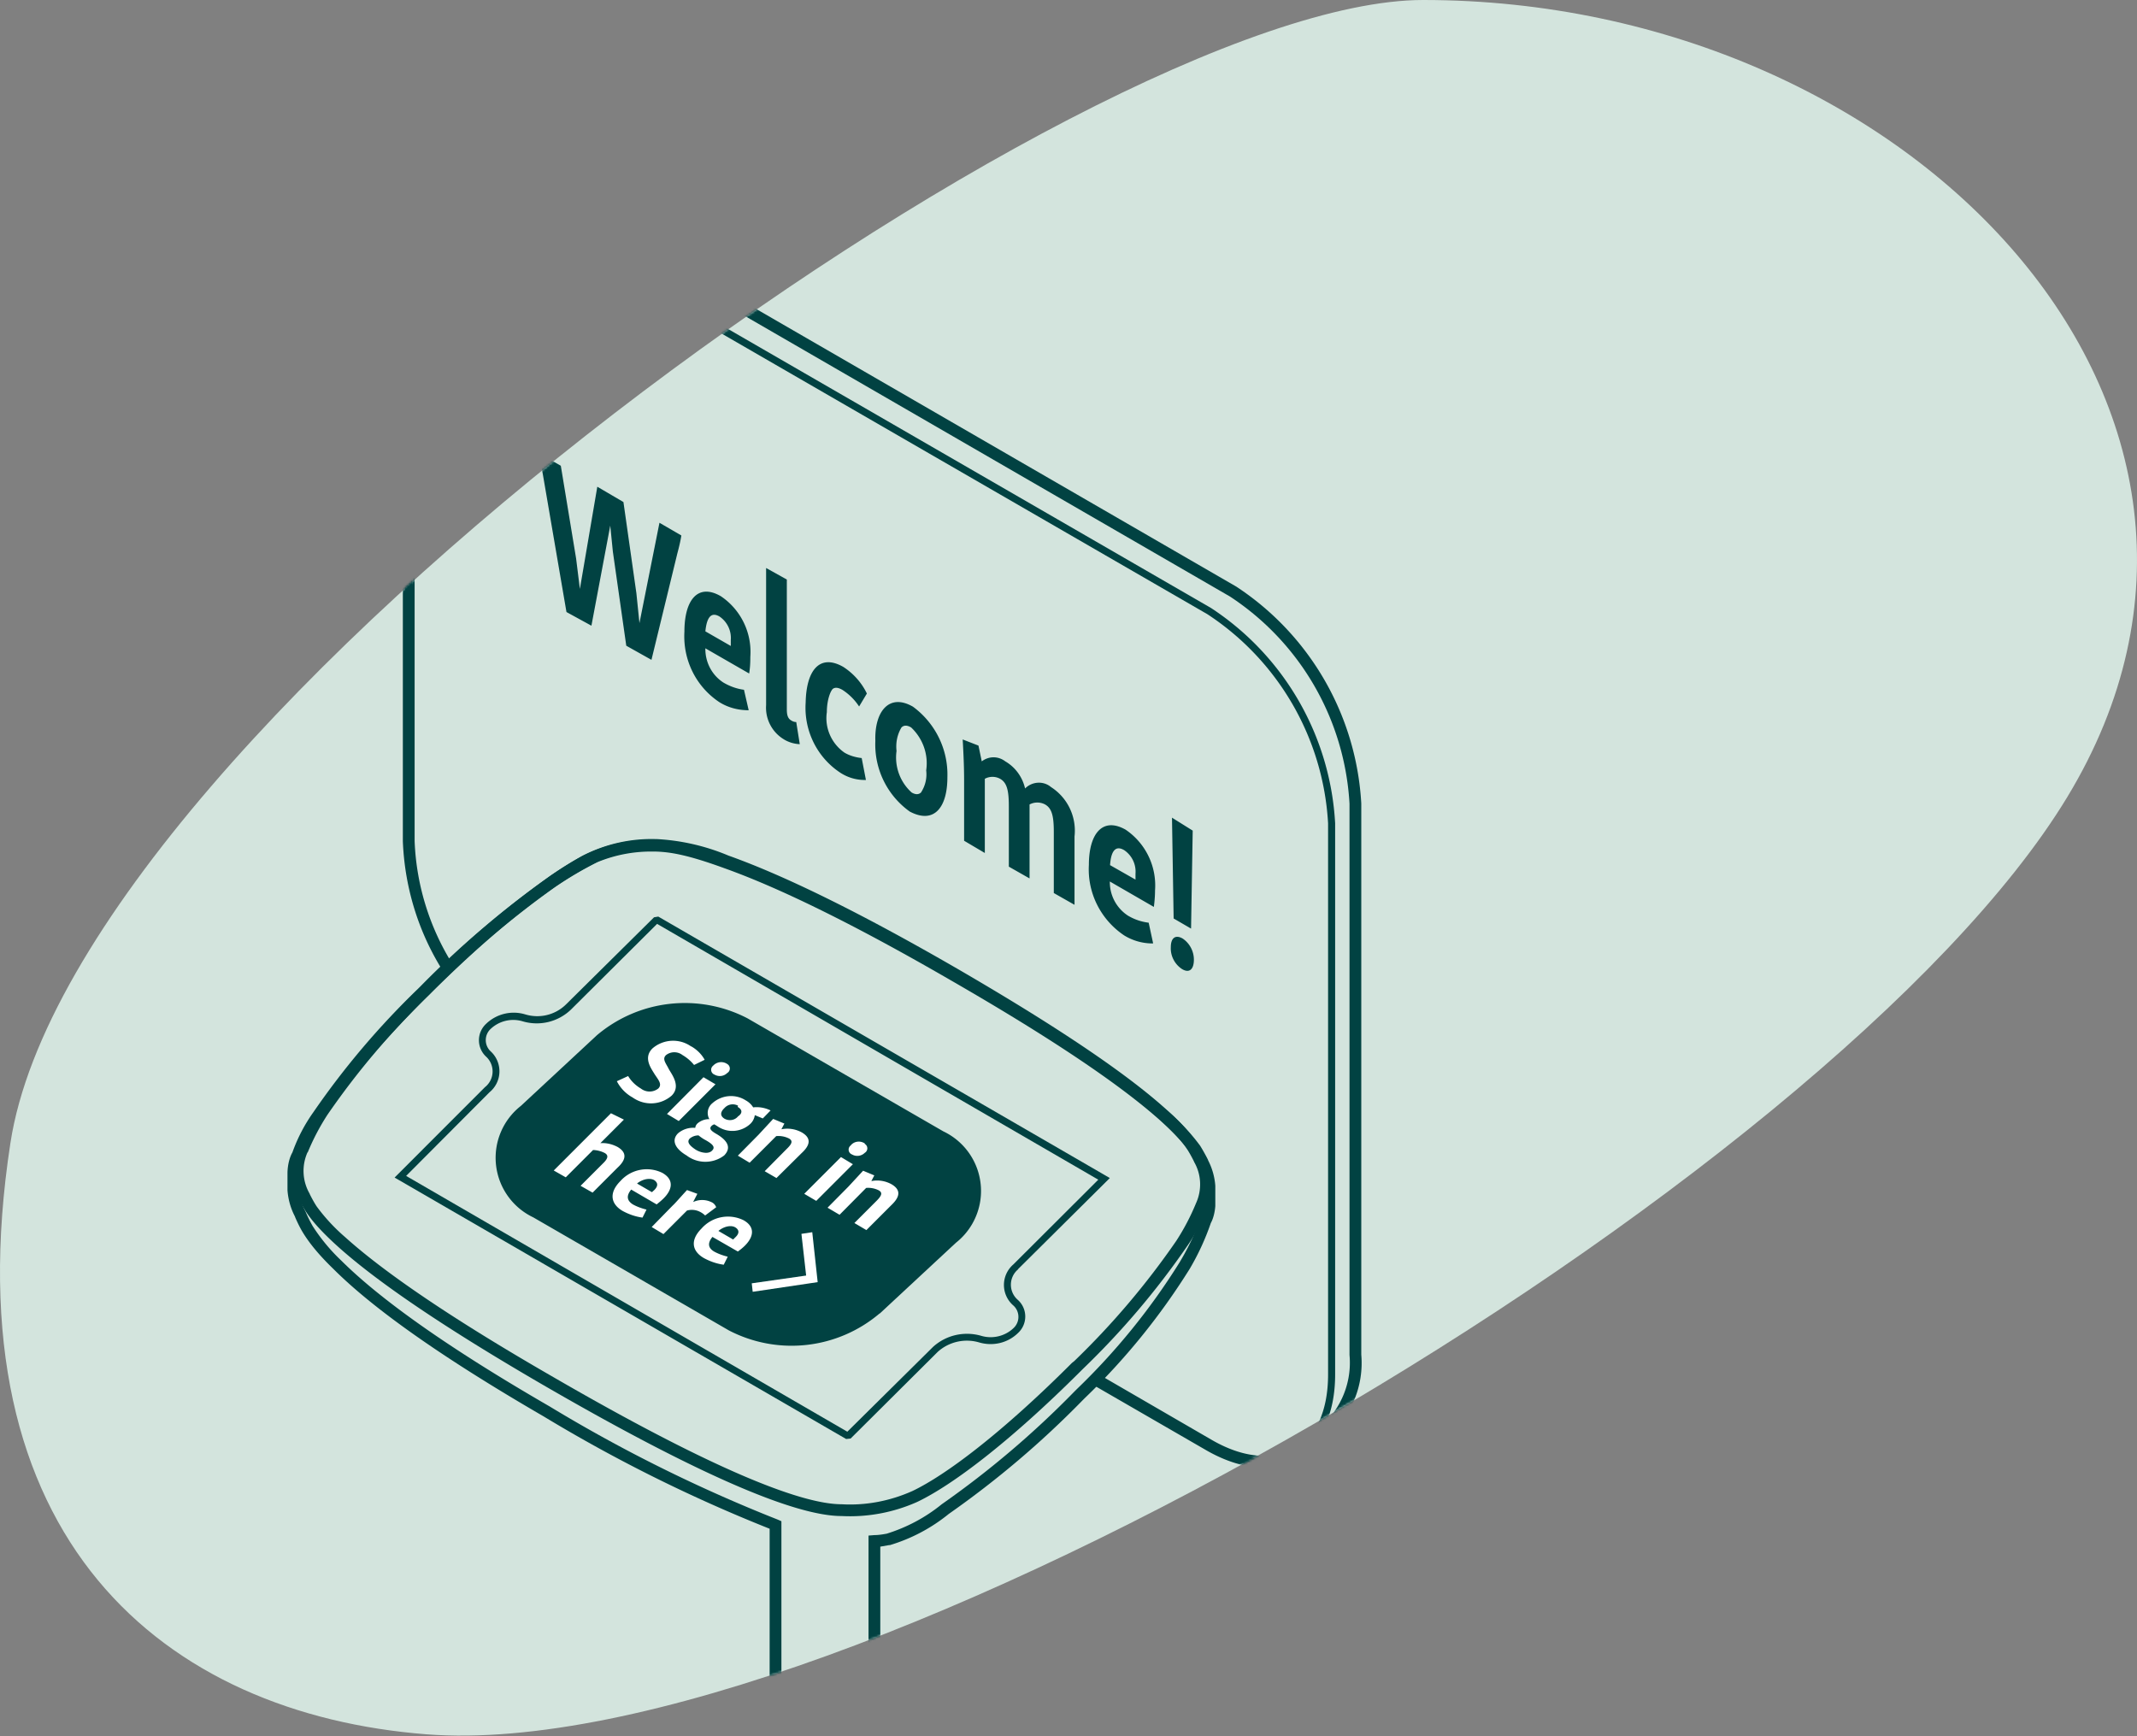 <svg
  width="948.98"
  height="770.985"
  fill="none"
  xmlns="http://www.w3.org/2000/svg"
>
  <rect width="100%" height="100%" fill="#808080" stroke="none"/>
  <defs>
    <mask maskUnits="userSpaceOnUse" id="j">
      <path
        d="M917.663 290.209C813.907 461.376 375.138 720.872 189.057 706.405c-115.65-8.991-211.912-85.987-184.767-262.6C33.06 256.612 481.47-63.79 631.663-63.79c217.282 0 389.76 182.833 286 354z"
        fill="#fff"
        transform="translate(.337 -.209)"
      />
    </mask>
    <mask maskUnits="userSpaceOnUse" id="i">
      <path
        d="M917.663 290.209C813.907 461.376 375.138 720.872 189.057 706.405c-115.65-8.991-211.912-85.987-184.767-262.6C33.06 256.612 481.47-63.79 631.663-63.79c217.282 0 389.76 182.833 286 354z"
        fill="#fff"
        transform="translate(.337 -.209)"
      />
    </mask>
    <mask maskUnits="userSpaceOnUse" id="h">
      <path
        d="M917.663 290.209C813.907 461.376 375.138 720.872 189.057 706.405c-115.65-8.991-211.912-85.987-184.767-262.6C33.06 256.612 481.47-63.79 631.663-63.79c217.282 0 389.76 182.833 286 354z"
        fill="#fff"
        transform="translate(.337 -.209)"
      />
    </mask>
    <mask maskUnits="userSpaceOnUse" id="g">
      <path
        d="M917.663 290.209C813.907 461.376 375.138 720.872 189.057 706.405c-115.65-8.991-211.912-85.987-184.767-262.6C33.06 256.612 481.47-63.79 631.663-63.79c217.282 0 389.76 182.833 286 354z"
        fill="#fff"
        transform="translate(.337 -.209)"
      />
    </mask>
    <mask maskUnits="userSpaceOnUse" id="f">
      <path
        d="M917.663 290.209C813.907 461.376 375.138 720.872 189.057 706.405c-115.65-8.991-211.912-85.987-184.767-262.6C33.06 256.612 481.47-63.79 631.663-63.79c217.282 0 389.76 182.833 286 354z"
        fill="#fff"
        transform="translate(.337 -.209)"
      />
    </mask>
    <mask maskUnits="userSpaceOnUse" id="e">
      <path
        d="M917.663 290.209C813.907 461.376 375.138 720.872 189.057 706.405c-115.65-8.991-211.912-85.987-184.767-262.6C33.06 256.612 481.47-63.79 631.663-63.79c217.282 0 389.76 182.833 286 354z"
        fill="#fff"
        transform="translate(.337 -.209)"
      />
    </mask>
    <mask maskUnits="userSpaceOnUse" id="d">
      <path
        d="M917.663 290.209C813.907 461.376 375.138 720.872 189.057 706.405c-115.65-8.991-211.912-85.987-184.767-262.6C33.06 256.612 481.47-63.79 631.663-63.79c217.282 0 389.76 182.833 286 354z"
        fill="#fff"
        transform="translate(.337 -.209)"
      />
    </mask>
    <mask maskUnits="userSpaceOnUse" id="c">
      <path
        d="M917.663 290.209C813.907 461.376 375.138 720.872 189.057 706.405c-115.65-8.991-211.912-85.987-184.767-262.6C33.06 256.612 481.47-63.79 631.663-63.79c217.282 0 389.76 182.833 286 354z"
        fill="#fff"
        transform="translate(.337 -.209)"
      />
    </mask>
    <mask maskUnits="userSpaceOnUse" id="b">
      <path
        d="M917.663 290.209C813.907 461.376 375.138 720.872 189.057 706.405c-115.65-8.991-211.912-85.987-184.767-262.6C33.06 256.612 481.47-63.79 631.663-63.79c217.282 0 389.76 182.833 286 354z"
        fill="#fff"
        transform="translate(.337 -.209)"
      />
    </mask>
    <mask maskUnits="userSpaceOnUse" id="a">
      <path
        d="M917.663 290.209C813.907 461.376 375.138 720.872 189.057 706.405c-115.65-8.991-211.912-85.987-184.767-262.6C33.06 256.612 481.47-63.79 631.663-63.79c217.282 0 389.76 182.833 286 354z"
        fill="#fff"
        transform="translate(.337 -.209)"
      />
    </mask>
  </defs>
  <path
    d="M918 354C814.244 525.167 375.475 784.663 189.394 770.196 73.744 761.205-22.517 684.209 4.627 507.597 33.398 320.402 481.808 0 632 0c217.282 0 389.76 182.833 286 354z"
    fill="#d3e4dd"
  />
  <path
    d="m486.807 551.418 49.242 28.452c17.459 10.042 34.186 10.146 44.955.628l9.409-7.323a42.568 42.568 0 0 0 11.496-16.157 42.61 42.61 0 0 0 2.932-19.616V292.634a123.476 123.476 0 0 0-16.3-54.778 123.405 123.405 0 0 0-39.215-41.56L248.544 22.344c-16.204-9.414-31.573-10.251-42.759-2.615l-9.619 7.74a40.797 40.797 0 0 0-16.936 37.343V309.37c.836 21.234 7.318 41.632 18.818 59.205l4.391-2.824a111.136 111.136 0 0 1-17.982-56.485V64.498c-.653-6.3.378-12.66 2.986-18.43a35.767 35.767 0 0 1 11.86-14.414l9.618-7.741c9.2-6.276 22.478-5.44 37.01 2.929l300.572 173.847a117.96 117.96 0 0 1 37.501 39.703 118.039 118.039 0 0 1 15.609 52.347v244.767a37.457 37.457 0 0 1-12.545 31.59l-9.41 7.322c-9.095 8.054-23.314 7.95-38.996-1.046l-49.241-28.556z"
    fill="#014242"
    transform="translate(-.337 64.209)"
    mask="url(#a)"
    style="opacity: 1; mix-blend-mode: normal; fill: #014242; fill-opacity: 1"
  />
  <path
    d="M531.659 442.948a87.192 87.192 0 0 0-13.382-14.435c-17.146-15.481-46.942-35.879-92.524-62.343-44.119-25.523-77.574-41.736-101.933-50.418a95.203 95.203 0 0 0-31.678-7.322h-.418a66.465 66.465 0 0 0-32.514 7.322c-4.182 2.301-8.991 5.23-14.637 9.101a419.052 419.052 0 0 0-56.142 47.907l-1.045 1.046a354.181 354.181 0 0 0-46.001 54.184 72.157 72.157 0 0 0-9.409 17.782 25.116 25.116 0 0 0 1.359 22.908c-.836-1.465 1.673 3.556 3.45 6.066 2.718 3.975 7.005 8.682 13.382 14.436 17.146 15.481 46.837 35.878 92.524 62.342 72.87 42.154 112.493 57.531 131.311 57.531a73.151 73.151 0 0 0 33.664-6.276c15.369-7.322 40.774-26.36 72.451-57.949l1.046-1.046a354.302 354.302 0 0 0 46.001-54.079 72.201 72.201 0 0 0 9.2-17.783 25.118 25.118 0 0 0-1.255-22.907c.732 1.464-1.777-3.557-3.45-6.067zm-394.665 4.602a101.552 101.552 0 0 1 8.782-16.736 349.36 349.36 0 0 1 45.269-53.347l1.046-1.046c21.223-21.025 39.727-36.61 55.409-47.28a159.772 159.772 0 0 1 18.819-10.983 61.344 61.344 0 0 1 25.823-4.498c6.273 0 14.428 1.465 29.9 7.008 24.046 8.578 57.188 24.686 100.993 50.105 45.478 26.15 74.855 46.443 91.792 61.715 5.959 5.334 10.037 9.727 12.546 13.493 1.463 2.092 3.763 6.695 3.136 5.649 3.346 5.648 3.659 12.552.941 18.514a101.4 101.4 0 0 1-8.782 16.736 349.264 349.264 0 0 1-45.269 53.347l-1.045.837c-31.26 31.276-56.142 49.895-70.883 56.903-9.828 4.393-20.596 6.485-31.364 5.858-17.773 0-56.665-15.063-128.802-56.903-45.373-26.151-74.751-46.444-91.688-61.715a82.314 82.314 0 0 1-12.545-13.494c-1.464-2.092-3.764-6.694-3.137-5.648a20.202 20.202 0 0 1-1.045-18.515z"
    fill="#014242"
    transform="translate(-.337 64.209)"
    mask="url(#b)"
    style="opacity: 1; mix-blend-mode: normal; fill: #014242; fill-opacity: 1"
  />
  <path
    d="m452.511 499.43-.105.105a8.892 8.892 0 0 0 0 13.598 9.937 9.937 0 0 1 0 14.644c-4.6 4.498-11.186 5.962-17.25 4.184a19.345 19.345 0 0 0-18.4 4.184l-38.683 38.494-1.986.209L175.566 458.74l1.464-1.464 38.682-38.703a8.894 8.894 0 0 0 .523-13.493 9.947 9.947 0 0 1-3.218-7.322 9.944 9.944 0 0 1 3.218-7.323 17.663 17.663 0 0 1 17.25-4.184c6.482 1.988 13.382.314 18.191-4.393l39.101-38.702 1.881-.314L493.18 458.95l-40.774 40.48zm35.546-39.748L292.136 346.084l-38.265 38.075a21.946 21.946 0 0 1-21.327 5.23 14.632 14.632 0 0 0-14.218 3.243 6.806 6.806 0 0 0-2.272 5.073 6.802 6.802 0 0 0 2.272 5.073 12.034 12.034 0 0 1-.628 18.096l-37.009 37.134L376.61 571.605l38.055-37.656c5.75-5.23 13.8-7.113 21.432-4.917 4.914 1.465 10.455.21 14.218-3.347a6.796 6.796 0 0 0 1.678-7.852 6.796 6.796 0 0 0-1.678-2.294 12.04 12.04 0 0 1-4.16-9.101 12.04 12.04 0 0 1 4.16-9.1z"
    fill="#014242"
    transform="translate(-.337 64.209)"
    mask="url(#c)"
    style="opacity: 1; mix-blend-mode: normal; fill: #014242; fill-opacity: 1"
  />
  <path
    d="M395.327 622.025a75.995 75.995 0 0 0 26.345-13.913 418.213 418.213 0 0 0 59.383-50.417l1.046-1.046a298.862 298.862 0 0 0 46.523-57.322 110.683 110.683 0 0 0 9.409-20.397c1.046-1.883 1.778-4.707 1.987-7.532v-8.995a29.272 29.272 0 0 0-3.346-11.611c.836 1.36-1.777-3.661-3.45-6.276a87.862 87.862 0 0 0-13.591-14.54c-17.25-15.69-47.255-36.297-93.361-62.97-44.432-25.627-77.991-41.945-102.665-50.836a98.222 98.222 0 0 0-31.782-7.427h-.418a67.197 67.197 0 0 0-32.932 7.427c-4.182 2.301-8.991 5.23-14.637 9.205a420.682 420.682 0 0 0-56.769 48.43l-1.045 1.046a356.73 356.73 0 0 0-46.419 54.707 73.216 73.216 0 0 0-9.409 17.991c-1.36 2.406-2.091 5.649-2.196 8.891v7.95c.314 4.184 1.464 8.159 3.346 11.715-.314-.523 1.672 4.08 3.345 6.799 2.823 4.707 7.109 10.042 13.591 16.318 17.355 17.364 47.464 38.912 93.465 65.586a675.334 675.334 0 0 0 100.365 49.894v521.748h5.227V611.355l-1.672-.732a670.257 670.257 0 0 1-101.202-50.209c-45.791-26.464-75.483-47.803-92.628-64.853a82.048 82.048 0 0 1-12.65-15.272 62.75 62.75 0 0 1-3.241-6.589 23.229 23.229 0 0 1-2.719-9.415v-7.74c0-2.406.628-4.812 1.778-7.009l1.777-4.393c1.568-3.347 3.868-7.636 7.214-12.552 9.409-14.54 24.255-32.426 45.687-53.87l1.045-1.046a415.676 415.676 0 0 1 56.037-47.907 159.43 159.43 0 0 1 18.819-11.088c8.155-3.347 16.727-4.916 25.509-4.707h.628c6.691.209 14.636 1.674 30.109 7.322 24.359 8.682 57.71 24.895 101.724 50.418 45.896 26.464 75.588 46.862 92.629 62.238 6.064 5.544 10.141 10.042 12.755 13.703 1.463 2.092 3.868 7.008 3.136 5.753 1.568 2.824 2.509 6.067 2.718 9.414v8.368a15.7 15.7 0 0 1-1.672 5.858l-1.778 5.23c-1.673 3.975-3.973 8.786-7.318 14.33a293.749 293.749 0 0 1-45.583 56.171l-1.045 1.046a414.284 414.284 0 0 1-58.86 50c-7.318 5.962-15.682 10.355-24.464 13.075-1.777.314-3.659.628-5.541.628l-2.509.209v518.094h5.227V622.652l4.182-.732z"
    fill="#014242"
    transform="translate(-.337 64.209)"
    mask="url(#d)"
    style="opacity: 1; mix-blend-mode: normal; fill: #014242; fill-opacity: 1"
  />
  <path
    d="M386.022 1135.41c0 6.28-8.573 11.92-19.341 11.92-10.873 0-19.446-5.64-19.446-11.82h-5.228c0 9.63 11.187 17.05 24.674 17.05 13.382 0 24.568-7.32 24.568-17.05h-5.227zm113.642 24.79v20.92c0 47.38-59.278 86.4-132.565 86.4-73.288 0-132.775-39.43-132.775-86.92v-20.92h-5.227v20.92c0 50.94 62.205 92.05 138.002 92.05 75.796 0 137.793-40.8 137.793-91.53v-20.92ZM302.907 173.599c-.418 2.615-1.046 5.23-1.777 7.949l-11.501 47.28-11.186-6.276-5.959-41.84-1.15-11.507-8.364 44.456-11.082-6.067-10.455-60.983c-.627-3.138-1.15-6.276-1.463-9.414l9.409 5.44 6.795 41.212 1.673 13.494 7.737-45.397 11.604 6.799 5.75 40.481 1.359 13.284 8.887-44.56zm17.564 26.987a29.82 29.82 0 0 1 13.068 26.882c0 2.511-.104 4.917-.523 7.427l-19.445-11.192c-.105 6.067 2.822 11.82 7.945 15.167 2.823 1.674 5.959 2.824 9.2 3.243l2.091 9.1c-4.6 0-9.095-1.151-12.963-3.557-10.455-6.903-16.31-18.828-15.578-31.38 0-14.017 5.959-21.653 16.205-15.69zm-6.9 15.585 11.291 6.486v-2.615a11.52 11.52 0 0 0-5.018-10.461c-3.764-2.196-5.646.419-6.273 6.59zm36.173-23.012v57.636c0 2.719.523 4.184 2.091 5.02a3.763 3.763 0 0 0 2.091.628l1.568 9.832c-2.614-.104-5.227-.941-7.318-2.301a16.42 16.42 0 0 1-7.632-15.062v-60.878zm25.091 38.807c4.496 2.929 8.155 7.009 10.455 11.82l-3.45 5.753a25.106 25.106 0 0 0-7.318-7.322c-1.778-1.046-3.137-1.255-4.182-.627-1.046.627-2.823 4.811-2.823 10.46-1.046 7.008 2.091 14.016 7.841 17.991 2.3 1.36 4.914 2.092 7.632 2.406l1.882 9.728a19.85 19.85 0 0 1-11.082-3.034c-10.56-6.799-16.519-18.828-15.682-31.38.313-14.749 6.482-21.652 16.727-15.795zm30.946 17.678c9.932 7.322 15.682 19.037 15.264 31.38 0 13.285-5.855 20.921-16.728 15.168a36.612 36.612 0 0 1-15.263-31.381c-.419-12.971 6.063-21.339 16.727-15.167zm-.836 9.205c-2.091-1.255-3.45-.837-4.287 0-1.882 3.138-2.613 6.799-2.195 10.46a20.92 20.92 0 0 0 6.691 18.41c2.091 1.255 3.45.732 4.182 0 1.882-2.929 2.718-6.276 2.3-9.833 1.045-7.008-1.464-14.121-6.691-19.037zm29.9 8.054 1.464 7.008c3.136-2.405 7.318-2.405 10.455 0 4.495 2.615 7.631 7.009 8.781 12.03 3.137-3.138 8.155-3.452 11.501-.628a23.011 23.011 0 0 1 10.454 21.966v30.335l-9.2-5.23v-27.197c0-7.217-.941-10.46-3.868-12.134a7.323 7.323 0 0 0-6.9 0v32.845l-9.2-5.23v-26.882c0-7.218-.941-10.46-3.869-12.134a7.097 7.097 0 0 0-6.795 0v32.949l-9.2-5.439V283.43c0-3.766 0-8.263-.628-19.246zm65.342 37.343a29.916 29.916 0 0 1 13.068 26.987c0 2.406-.209 4.916-.522 7.322l-19.551-11.297a17.787 17.787 0 0 0 8.05 15.167c2.823 1.674 5.855 2.72 9.201 3.138l1.986 9.205a24.035 24.035 0 0 1-12.859-3.556c-10.455-7.008-16.414-18.933-15.682-31.381 0-13.598 5.959-21.443 16.309-15.585zm-7.005 15.69 11.396 6.485v-2.615a11.505 11.505 0 0 0-5.018-10.46c-3.869-2.301-5.855.419-6.273 6.59zm32.305 32.636c3.137 2.092 5.019 5.648 5.019 9.414 0 4.393-2.091 6.067-5.228 4.184-3.241-2.092-5.227-5.858-5.018-9.728 0-4.184 2.091-5.648 5.227-3.87zm4.496-47.908-.732 43.515-7.736-4.498-.732-44.77z"
    fill="#014242"
    transform="translate(-.337 64.209)"
    mask="url(#e)"
    style="opacity: 1; mix-blend-mode: normal; fill: #014242; fill-opacity: 1"
  />
  <path
    d="M201.603 366.378a112.17 112.17 0 0 1-18.295-57.008V64.603c0-33.368 23.209-46.757 52.064-30.021l301.095 173.952a119.004 119.004 0 0 1 37.867 40.056 119.09 119.09 0 0 1 15.766 52.83v244.768c0 33.368-23.209 46.652-52.064 30.021l-49.137-28.452-1.569 2.72 49.137 28.451c30.946 17.887 56.769 3.034 56.769-32.74V301.42a122.424 122.424 0 0 0-16.166-54.369 122.338 122.338 0 0 0-38.93-41.236L237.045 31.862c-31.051-17.887-56.874-3.033-56.874 32.74V309.37c.837 20.92 7.319 41.213 18.819 58.682z"
    fill="#014242"
    transform="translate(-.337 64.209)"
    mask="url(#f)"
    style="opacity: 1; mix-blend-mode: normal; fill: #014242; fill-opacity: 1"
  />
  <path
    d="M390.936 519.097a60.404 60.404 0 0 1-66.91 7.531l-86.878-50.209a29.264 29.264 0 0 1-11.276-9.451 29.302 29.302 0 0 1-3.171-28.312 29.284 29.284 0 0 1 8.906-11.713l33.768-31.381a60.398 60.398 0 0 1 66.91-7.531l86.984 50.209a29.261 29.261 0 0 1 11.275 9.451 29.302 29.302 0 0 1-5.734 40.025l-33.769 31.381z"
    fill="#014242"
    transform="translate(-.337 64.209)"
    mask="url(#g)"
    style="opacity: 1; mix-blend-mode: normal; fill: #014242; fill-opacity: 1"
  />
  <path
    d="M307.297 400.478c2.405 1.359 4.6 3.451 5.959 5.962l-4.704 2.301a18.832 18.832 0 0 0-5.123-4.393 5.96 5.96 0 0 0-7.318 0c-1.882 1.778 0 3.661 1.254 6.276 1.359 2.406 5.437 7.531 1.255 11.715-4.914 4.289-12.023 4.603-17.355.837a17.261 17.261 0 0 1-7.005-7.218l5.019-2.301c1.359 2.301 3.345 4.184 5.645 5.544a6.273 6.273 0 0 0 7.737 0c1.881-1.883 0-3.87-1.569-6.276-1.568-2.615-5.227-7.322-1.045-11.506 4.809-4.184 11.918-4.602 17.146-.941zm10.768 16.84-16.309 16.318-5.227-3.138 16.205-16.318zm5.228-8.995a2.299 2.299 0 0 1 .835 3.133c-.2.349-.488.639-.835.841a4.7 4.7 0 0 1-5.646.733 2.305 2.305 0 0 1-1.483-1.803 2.309 2.309 0 0 1 .856-2.172c1.673-1.778 4.286-2.092 6.273-.732zm-7.946 24.477c-.646-1.13-.875-2.451-.646-3.733a5.551 5.551 0 0 1 1.901-3.276c4.182-3.766 10.246-4.289 14.846-1.36 1.359.732 2.613 1.883 3.345 3.138 2.718-.313 5.332.209 7.737 1.36l-3.451 3.557-3.554-1.465a6.59 6.59 0 0 1-1.987 3.87c-4.077 3.766-10.141 4.184-14.636 1.046l-1.359-.836a3.04 3.04 0 0 0-1.255.732c-1.254 1.255 0 2.301 2.405 3.661 5.227 3.138 6.273 6.276 3.241 9.414-4.914 3.766-11.814 3.766-16.728 0-5.018-2.929-6.9-6.695-3.764-9.833a10.45 10.45 0 0 1 7.633-2.405 3.135 3.135 0 0 1 1.149-2.092 7.836 7.836 0 0 1 5.228-1.778zm-1.463 14.957c1.045 0 2.09-.313 2.718-1.046 1.568-1.569 0-2.928-2.928-4.602-1.045-.523-2.09-1.255-3.136-2.092a6.06 6.06 0 0 0-3.868 1.36c-1.568 1.569 0 3.242 2.509 4.916a9.403 9.403 0 0 0 4.495 1.464zm14.218-20.92a4.916 4.916 0 0 0-6.064 1.046c-1.882 1.778-1.986 3.452 0 4.707 2.091 1.151 4.6.732 6.064-1.046 1.882-1.255 2.091-2.929-.209-4.184zm20.596 7.845-1.359 2.615c3.136-.627 6.272-.104 8.991 1.36 4.182 2.406 4.077 5.44 0 9.205l-11.187 11.088-5.227-3.034 9.723-9.832c2.404-2.301 2.927-3.661 1.045-4.707a10.45 10.45 0 0 0-5.645-1.046l-11.814 11.82-5.227-3.138 9.2-9.31 6.482-7.008 5.018 2.092zm30.423 18.096-16.309 16.318-5.332-3.138 16.309-16.318 5.227 3.138zm5.227-8.995a2.295 2.295 0 0 1 .835 3.133c-.2.349-.488.639-.835.841a4.697 4.697 0 0 1-5.645.733 2.301 2.301 0 0 1-.628-3.975c1.464-1.883 4.182-2.301 6.273-.942zm4.287 13.911-1.359 2.615c3.031-.627 6.168-.104 8.886 1.36 4.182 2.406 4.077 5.44 0 9.31l-11.082 11.088-5.332-3.138 9.828-9.833c2.3-2.301 2.822-3.661.941-4.707a10.448 10.448 0 0 0-5.541-1.046l-11.814 11.925-5.332-3.139 9.305-9.414 6.481-7.008 5.019 2.092zm-111.238-24.685-10.455 10.46c2.614-.209 5.227.418 7.632 1.673 4.077 2.406 4.077 5.44 0 9.205l-11.082 11.088-5.332-3.033 9.932-9.938c2.195-2.092 2.614-3.556.836-4.602a12.23 12.23 0 0 0-5.227-1.36l-12.127 12.134-5.332-3.033 25.405-25.419zm17.041 23.64c5.227 2.928 4.6 7.322.627 11.296-1.045 1.046-2.091 1.883-3.136 2.72l-11.291-6.59c-2.3 2.825-1.882 4.917.731 6.59 1.882 1.046 3.973 1.778 6.064 2.301l-1.777 3.557c-3.136-.419-6.064-1.465-8.782-2.929-5.436-3.138-6.168-8.159-1.045-13.285a15.677 15.677 0 0 1 18.609-3.66zm-11.082 4.811 6.482 3.766 1.045-.942c1.673-1.673 1.778-3.138 0-4.393-1.777-1.046-5.018-.628-7.632 1.465zm26.659 4.498-1.882 3.661a9.41 9.41 0 0 1 8.051 0c1.045.419 1.777 1.255 2.195 2.301l-4.914 3.662a8.727 8.727 0 0 0-1.986-1.465 7.93 7.93 0 0 0-6.064-.732l-10.454 10.46-5.228-3.138 9.2-9.414c1.36-1.255 2.823-3.034 6.482-7.009zm20.492 11.715c5.227 2.929 4.6 7.323.627 11.297-.941.942-1.986 1.779-3.136 2.616l-11.292-6.486c-2.3 2.825-1.882 4.916.732 6.486 1.882 1.046 3.973 1.778 6.064 2.301l-1.777 3.556c-3.137-.418-6.064-1.464-8.782-2.929-5.437-3.138-6.169-8.054-1.046-13.18a15.68 15.68 0 0 1 18.61-3.661zm-11.082 4.812 6.481 3.766 1.046-1.046c1.673-1.569 1.777-3.138 0-4.289-1.777-1.151-4.914-.627-7.527 1.465z"
    fill="#fff"
    transform="translate(-.337 64.209)"
    mask="url(#h)"
    style="opacity: 1; mix-blend-mode: normal; fill: #fff; fill-opacity: 1"
  />
  <path
    d="M346.713 506.231a2.411 2.411 0 0 1 1.318 3.194 2.41 2.41 0 0 1-.795.99 4.812 4.812 0 0 1-5.855.941 2.512 2.512 0 0 1 0-4.288 4.594 4.594 0 0 1 5.332-.837z"
    fill="#014242"
    transform="translate(-.337 64.209)"
    mask="url(#i)"
    style="opacity: 1; mix-blend-mode: normal; fill: #014242; fill-opacity: 1"
  />
  <path
    d="m363.442 505.184-2.405-22.175-4.809.732 2.091 18.514-24.15 3.452.418 3.766z"
    fill="#fff"
    transform="translate(-.337 64.209)"
    mask="url(#j)"
    style="opacity: 1; mix-blend-mode: normal; fill: #fff; fill-opacity: 1"
  />
</svg>